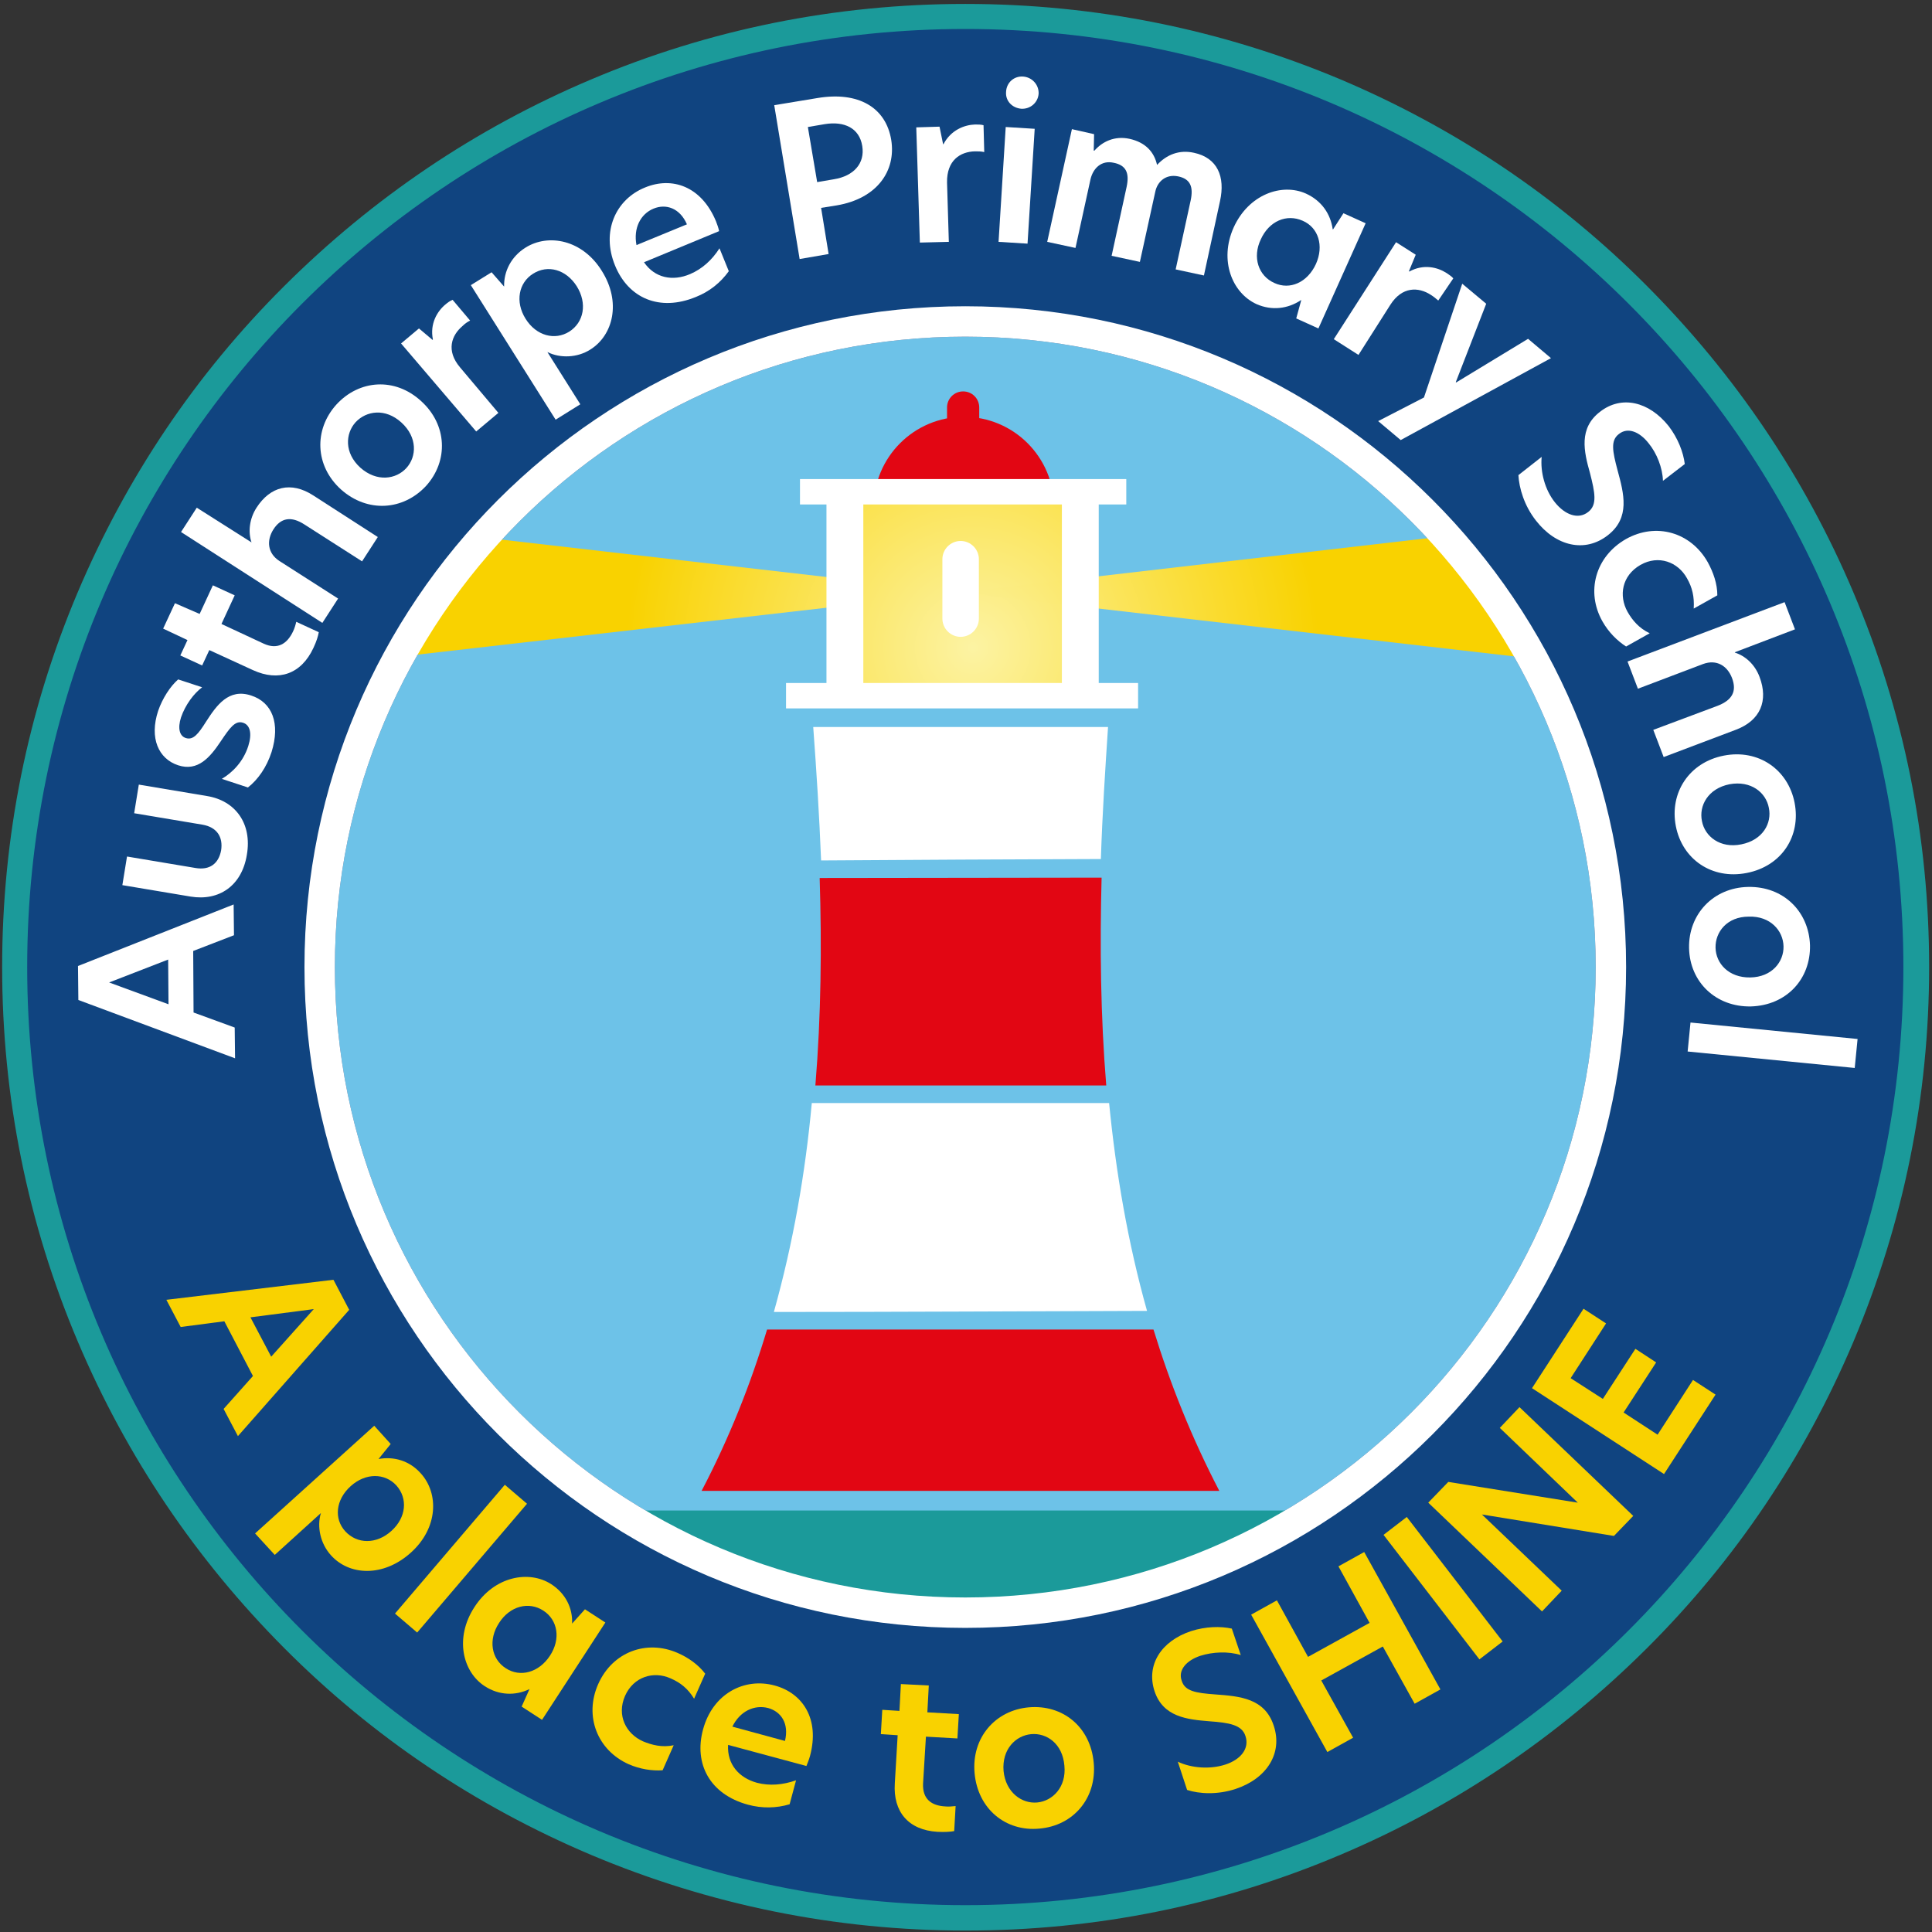 <?xml version="1.0" encoding="utf-8"?>
<!-- Generator: Adobe Illustrator 27.0.1, SVG Export Plug-In . SVG Version: 6.00 Build 0)  -->
<svg version="1.1" id="Layer_1" xmlns="http://www.w3.org/2000/svg" xmlns:xlink="http://www.w3.org/1999/xlink" x="0px" y="0px"
	 viewBox="0 0 540 540" style="enable-background:new 0 0 540 540;" xml:space="preserve">
<rect x="0" y="0" width="540" height="540" fill="#333333" stroke="none"/>
<style type="text/css">
	.st0{fill:#104480;}
	.st1{fill:#1B9A9A;}
	.st2{fill:#6DC2E8;}
	.st3{fill:url(#SVGID_1_);}
	.st4{fill:#E20613;}
	.st5{fill:url(#SVGID_00000052071056779932673850000011933554128855254675_);}
	.st6{fill:#FFFFFF;}
	.st7{fill:url(#SVGID_00000051351142808381080790000000802058583071487398_);}
	.st8{fill:#F9D200;}
</style>
<g>
	<path class="st0" d="M269.8,536c-71,0-137.7-27.6-187.9-77.8C31.7,408,4.1,341.3,4.1,270.3S31.7,132.6,81.9,82.4
		C132.1,32.2,198.8,4.6,269.8,4.6s137.7,27.6,187.9,77.8c50.2,50.2,77.8,116.9,77.8,187.9S507.9,408,457.7,458.2
		C407.5,508.4,340.8,536,269.8,536z"/>
	<path class="st1" d="M269.8,8.1C414.6,8.1,532,125.5,532,270.3S414.6,532.5,269.8,532.5S7.6,415.1,7.6,270.3S125,8.1,269.8,8.1
		 M269.8,1.1c-36.3,0-71.6,7.1-104.8,21.2c-32.1,13.6-60.8,33-85.6,57.7s-44.1,53.5-57.7,85.6C7.7,198.7,0.6,234,0.6,270.3
		s7.1,71.6,21.2,104.8c13.6,32.1,33,60.8,57.7,85.6s53.5,44.1,85.6,57.7c33.2,14,68.4,21.2,104.8,21.2s71.6-7.1,104.8-21.2
		c32.1-13.6,60.8-33,85.6-57.7s44.1-53.5,57.7-85.6c14-33.2,21.2-68.4,21.2-104.8s-7.1-71.6-21.2-104.8
		c-13.6-32.1-33-60.8-57.7-85.6s-53.5-44.1-85.6-57.7C341.4,8.2,306.1,1.1,269.8,1.1L269.8,1.1z"/>
</g>
<path class="st2" d="M269.8,94.1c-97.3,0-176.2,78.9-176.2,176.2c0,97.3,78.9,176.2,176.2,176.2S446,367.6,446,270.3
	C446,173,367.1,94.1,269.8,94.1z"/>
<radialGradient id="SVGID_1_" cx="271.888" cy="181.993" r="96.772" gradientUnits="userSpaceOnUse">
	<stop  offset="0" style="stop-color:#FCF3A3"/>
	<stop  offset="1" style="stop-color:#F9D200"/>
</radialGradient>
<polygon class="st3" points="268.1,165.6 254.7,164 133,150 111.2,183.6 254.2,167.2 "/>
<circle class="st4" cx="269.4" cy="141.7" r="25.2"/>
<radialGradient id="SVGID_00000010297921800794556980000013989796302130404741_" cx="271.888" cy="180.993" r="96.772" gradientUnits="userSpaceOnUse">
	<stop  offset="0" style="stop-color:#FCF3A3"/>
	<stop  offset="1" style="stop-color:#F9D200"/>
</radialGradient>
<polygon style="fill:url(#SVGID_00000010297921800794556980000013989796302130404741_);" points="299.6,191.8 236.1,191.8 
	236.1,135.2 266.6,135.2 299.6,135.2 "/>
<g>
	<path class="st4" d="M227.9,303.4c27.1,0,54.2,0,81.3,0c-1.6-19.5-1.8-38.9-1.3-58.1c-26.3,0-52.5,0.1-78.8,0.1
		C229.7,264.5,229.5,283.9,227.9,303.4z"/>
	<path class="st6" d="M320.6,366.4c-5.4-19.2-8.7-38.7-10.6-58.1c-27.7,0-55.4,0-83.1,0c-1.8,19.6-5.2,39.1-10.6,58.4
		C251.1,366.7,285.9,366.5,320.6,366.4z"/>
	<path class="st4" d="M214.4,371.6c-4.6,15.3-10.6,30.4-18.3,45.1c48.2,0,96.5,0,144.7,0c-7.7-14.8-13.7-29.8-18.4-45.1
		C286.5,371.6,250.5,371.6,214.4,371.6z"/>
	<path class="st6" d="M307.7,240.1c0.4-12.5,1.2-24.8,2-36.9c-27.5,0-54.9,0-82.4,0c0.9,12.2,1.7,24.7,2.2,37.3
		C255.5,240.3,281.6,240.2,307.7,240.1z"/>
</g>
<rect x="231" y="136.8" class="st6" width="10.3" height="57.9"/>
<path class="st1" d="M355.2,431.7l7.7-9.5h-187l6.7,7.1l37.6,16c17.2-0.2,35.9,0.9,56.4,3.4c7.5,0.9,14.7,1.4,21.7,1.6L355.2,431.7z
	"/>
<rect x="223.6" y="133.9" class="st6" width="91.2" height="7.1"/>
<rect x="219.7" y="190.9" class="st6" width="98.4" height="7.1"/>
<path class="st6" d="M242.6,121.6c0,0-0.1,0-0.2,0c-0.1,0-0.2,0-0.2,0s0.1,0,0.2,0C242.5,121.6,242.6,121.6,242.6,121.6z"/>
<path class="st4" d="M269.2,123.6L269.2,123.6c-2.5,0-4.5-2-4.5-4.5v-5.2c0-2.5,2-4.5,4.5-4.5l0,0c2.5,0,4.5,2,4.5,4.5v5.2
	C273.7,121.6,271.7,123.6,269.2,123.6z"/>
<radialGradient id="SVGID_00000170249995927100507670000013854731457231312292_" cx="271.888" cy="181.993" r="96.772" gradientUnits="userSpaceOnUse">
	<stop  offset="0" style="stop-color:#FCF3A3"/>
	<stop  offset="1" style="stop-color:#F9D200"/>
</radialGradient>
<polygon style="fill:url(#SVGID_00000170249995927100507670000013854731457231312292_);" points="268,165.6 402.7,150 424.4,183.6 
	"/>
<g>
	<path class="st6" d="M65.4,261.4l-11.4,4.4l0.1,17.2l11.5,4.2l0.1,8.6l-43.8-16.3l-0.1-9.5l43.5-17.2L65.4,261.4z M47,268.2
		l-16.5,6.4l16.6,6.1L47,268.2z"/>
	<path class="st6" d="M53.3,250.6l-19.1-3.2l1.3-8l19.1,3.2c4,0.7,6.5-1.2,7.2-4.9c0.6-3.8-1.2-6.5-5.2-7.2l-19.1-3.2l1.3-8
		l19.1,3.2c7.9,1.3,12.6,7.7,11.1,16.4C67.6,247.6,61.2,251.9,53.3,250.6z"/>
	<path class="st6" d="M49.8,189.9l6.7,2.2c-2.3,1.7-4.7,4.9-5.9,8.4c-1,3.1-0.4,5.3,1.4,5.8c2,0.6,3.4-1.1,5.6-4.6
		c2.9-4.5,6.3-9.4,12.6-7.3c5.9,1.9,8.2,7.8,5.7,15.8c-1.4,4.3-3.8,7.7-6.6,9.9l-7.3-2.4c3-1.8,6-4.8,7.4-9.2
		c1.1-3.5,0.5-5.9-1.5-6.5c-2.2-0.7-3.7,1.5-6.2,5.2c-3,4.5-6.4,8.5-11.9,6.7c-5.5-1.8-8.1-7.6-5.6-15.2
		C45.4,195.2,47.6,191.8,49.8,189.9z"/>
	<path class="st6" d="M55.8,171.6l3.7-8l6.1,2.8l-3.7,8l11.8,5.5c3.9,1.8,6.6,0,8.2-3.4c0.4-0.8,0.7-1.8,0.9-2.7l6.3,2.9
		c-0.2,1.1-0.6,2.5-1.5,4.4c-3.4,7.3-9.7,9.5-16.9,6.2l-12.2-5.6l-2,4.3l-6.1-2.8l2-4.3l-6.8-3.2l3.3-7.1L55.8,171.6z"/>
	<path class="st6" d="M70.3,151.6L70.3,151.6c-1-2.9-0.6-6.6,1.4-9.7c3.8-5.9,9.6-7.5,15.9-3.4l18,11.6l-4.4,6.8l-16.1-10.3
		c-3.7-2.4-6.6-1.9-8.7,1.4c-1.9,3-1.7,6.6,1.7,8.8l16.4,10.5l-4.4,6.8l-39.5-25.4l4.4-6.8L70.3,151.6z"/>
	<path class="st6" d="M95.3,136.8c-7.3-6.6-7.6-16.7-1.3-23.7c6.4-7,16.4-7.7,23.7-1c7.3,6.6,7.7,16.7,1.4,23.7
		C112.7,142.7,102.7,143.4,95.3,136.8z M113.6,130.8c2.9-3.2,3.1-8.6-1.4-12.7c-4.5-4.1-9.8-3.3-12.8-0.1c-2.9,3.2-3.2,8.6,1.3,12.7
		C105.3,134.8,110.7,134,113.6,130.8z"/>
	<path class="st6" d="M112.1,96l5-4.2l3.8,3.2l0.1-0.1c-0.9-4.4,1.2-7.9,3.5-9.8c0.7-0.6,1.3-1,2-1.3l4.9,5.8
		c-0.8,0.4-1.5,0.9-2.1,1.5c-3.1,2.6-4.7,6.9-0.7,11.6l10.7,12.7l-6.2,5.2L112.1,96z"/>
	<path class="st6" d="M131.6,79.7l5.8-3.6l3.5,4c-0.1-4.3,2-8.4,6-10.9c6.4-4,15.9-2.2,21.3,6.5c5.5,8.7,3.2,18-3.2,22
		c-3.6,2.3-8.4,2.5-12,0.7l9.2,14.6l-6.9,4.3L131.6,79.7z M159.1,92.7c4.1-2.6,5.1-7.9,2.1-12.7c-3-4.7-8.1-6.1-12.2-3.5
		c-4,2.5-5.1,7.8-2.1,12.6C149.9,93.9,155.1,95.2,159.1,92.7z"/>
	<path class="st6" d="M171.9,74.2c-3.9-9.5,0.2-18.5,8.4-21.8c7.5-3.1,15.7-0.4,19.8,9.4c0.4,1,0.7,1.9,0.9,2.8l-21,8.7
		c3,4.4,8,5.4,12.9,3.3c3.3-1.4,6.1-3.9,8.2-7.2l2.6,6.4c-2.3,3.2-5.4,5.7-9.2,7.2C184.3,87.2,175.6,83.3,171.9,74.2z M192,62.7
		c-2-4.6-5.9-5.8-9.3-4.4c-3.7,1.5-5.7,5.5-4.8,10.2L192,62.7z"/>
	<path class="st6" d="M216.4,29.4l12.1-2c11.4-1.9,19.1,2.6,20.6,11.7c1.4,8.7-4,16.4-15.2,18.3l-4.4,0.7l2.1,12.9l-8.1,1.4
		L216.4,29.4z M233.1,50.1c5.5-0.9,8.7-4.4,7.9-9.3c-0.8-5-5-7-10.5-6.1l-4.7,0.8l2.6,15.4L233.1,50.1z"/>
	<path class="st6" d="M256.1,35.6l6.5-0.2l1,4.9l0.1,0c2.1-4,5.9-5.4,8.8-5.5c0.9,0,1.7,0,2.4,0.2l0.2,7.5c-0.9-0.2-1.7-0.2-2.6-0.2
		c-4.1,0.1-7.9,2.5-7.8,8.7l0.5,16.6l-8.1,0.2L256.1,35.6z"/>
	<path class="st6" d="M281.1,35.5l8.1,0.5l-2,32.1l-8.1-0.5L281.1,35.5z M286,21.4c2.5,0.2,4.4,2.3,4.3,4.8
		c-0.2,2.5-2.3,4.3-4.8,4.2c-2.6-0.2-4.5-2.2-4.3-4.7C281.3,23.1,283.4,21.2,286,21.4z"/>
	<path class="st6" d="M341,56.2L336.5,77l-7.9-1.7l4.2-19.3c0.8-3.8-0.1-6-3.5-6.7s-5.8,1.4-6.4,4.3l-4.3,19.6l-7.9-1.7l4.2-19.3
		c0.8-3.8-0.1-6-3.6-6.7c-3.5-0.8-5.8,1.6-6.5,4.6l-4.2,19.2l-7.9-1.7l6.9-31.5l6.2,1.4l-0.1,4.6l0.2,0c2.2-2.5,5.6-4.2,9.8-3.3
		c4.5,1,6.9,3.7,7.7,7.3c2.7-2.9,6.2-4.3,10.3-3.4C340.3,44.1,342.5,49.4,341,56.2z"/>
	<path class="st6" d="M344.8,63.6c4.2-9.3,13.5-12.5,20.2-9.5c4.4,2,6.9,5.7,7.5,10l0.1,0l2.9-4.5l6.2,2.8l-13.2,29.4l-6.2-2.8
		l1.4-5.1l-0.1,0c-3.6,2.4-8.1,3-12.4,1.1C344.4,81.9,340.7,72.8,344.8,63.6z M356.2,79.1c4.3,2,9.2-0.1,11.6-5.3
		c2.3-5.1,0.7-10.2-3.7-12.1c-4.5-2-9.4,0.1-11.7,5.2C350,71.9,351.7,77.1,356.2,79.1z"/>
	<path class="st6" d="M390.2,67.7l5.5,3.5l-1.9,4.6l0.1,0.1c4-2.2,7.9-1.2,10.4,0.4c0.7,0.5,1.4,0.9,1.9,1.5L402,84
		c-0.7-0.6-1.3-1.1-2.1-1.6c-3.4-2.2-8-2.4-11.3,2.8l-8.9,14l-6.9-4.4L390.2,67.7z"/>
	<path class="st6" d="M391.5,123l-6.3-5.3l12.8-6.6l10.7-31.8l6.7,5.6l-8.5,21.9l0.1,0.1l20.1-12.2l6.4,5.4L391.5,123z"/>
	<path class="st6" d="M470.9,129.7l-6.1,4.7c-0.1-3.6-1.7-7.7-4-10.5c-2.5-3.2-5.8-4.6-8.3-2.6c-2.4,1.8-1.8,4.8-0.4,10.1
		c1.8,6.6,3.6,13.3-2.7,18.2c-6.4,5-14.5,3.1-20.1-4.1c-3.3-4.2-4.7-9.1-4.9-12.7l6.5-5.1c-0.4,4.2,0.9,9.2,3.7,12.7
		c2.8,3.5,6.5,4.9,9.3,2.7c2.6-2,1.9-5.4,0.5-10.9c-1.7-6-3.2-12.5,2.8-17.1c6-4.7,13.7-2.9,19.2,4
		C469,122.5,470.5,126.4,470.9,129.7z"/>
	<path class="st6" d="M454.9,171c1.3,2.3,3.2,4.6,6.2,6l-6.6,3.7c-2.5-1.6-4.9-4-6.6-7c-4.7-8.3-2-18.1,6.5-23
		c8.5-4.8,18.2-1.9,22.9,6.4c1.6,2.9,2.7,6.1,2.7,9.3l-6.6,3.7c0.2-3.3-0.4-5.9-1.9-8.5c-2.5-4.5-7.9-6.6-13-3.7
		C453.3,160.9,452.4,166.5,454.9,171z"/>
	<path class="st6" d="M484.9,182.3l0,0.1c2.9,0.9,5.6,3.3,6.9,6.8c2.5,6.6,0.3,12.2-6.7,14.8l-20.1,7.6l-2.9-7.6l17.9-6.7
		c4.2-1.6,5.5-4.1,4.1-7.8c-1.3-3.4-4.3-5.3-8.1-3.9l-18.2,6.9l-2.9-7.6l43.9-16.6l2.9,7.6L484.9,182.3z"/>
	<path class="st6" d="M481.8,211.2c9.7-1.9,18,3.9,19.8,13.2c1.8,9.3-3.6,17.7-13.4,19.6c-9.7,1.9-18-3.8-19.8-13.1
		C466.6,221.6,472.1,213.1,481.8,211.2z M475.7,229.5c0.8,4.3,5.1,7.7,11,6.5c6-1.2,8.6-5.9,7.7-10.2c-0.8-4.3-5-7.7-11-6.6
		C477.4,220.4,474.8,225.2,475.7,229.5z"/>
	<path class="st6" d="M488.6,247.9c9.9-0.2,17,6.9,17.3,16.3c0.2,9.5-6.6,16.8-16.5,17.1c-9.8,0.2-17.1-6.8-17.3-16.3
		C471.9,255.6,478.8,248.1,488.6,247.9z M479.5,264.9c0.1,4.4,3.7,8.4,9.7,8.3c6.1-0.1,9.4-4.4,9.3-8.7c-0.1-4.4-3.7-8.5-9.7-8.3
		C482.7,256.2,479.4,260.5,479.5,264.9z"/>
	<path class="st6" d="M519.2,290.4l-0.8,8.1l-46.7-4.6l0.8-8.1L519.2,290.4z"/>
</g>
<g>
	<path class="st8" d="M62.5,393.8l8.2-9.2l-8-15.3l-12.2,1.6l-4-7.6l46.7-5.6l4.4,8.4l-31.1,35.3L62.5,393.8z M75.8,379.2l11.9-13.3
		L70,368.2L75.8,379.2z"/>
	<path class="st8" d="M104.6,398.5l4.6,5.1l-3.4,4.2c4.3-0.8,8.7,0.5,11.8,4c5.1,5.6,4.9,15.3-2.8,22.2s-17.2,6.4-22.3,0.7
		c-2.9-3.2-4-7.9-2.8-11.8l-12.9,11.7l-5.5-6L104.6,398.5z M96.5,428c3.3,3.6,8.7,3.7,12.9-0.1c4.2-3.8,4.6-9.1,1.4-12.7
		c-3.2-3.5-8.6-3.6-12.8,0.2C93.8,419.2,93.3,424.5,96.5,428z"/>
	<path class="st8" d="M141.1,415l6.2,5.3l-30.7,36l-6.2-5.3L141.1,415z"/>
	<path class="st8" d="M132.6,449.2c5.6-8.7,15.3-10.4,21.5-6.4c4,2.6,6,6.7,5.8,11l0,0l3.6-4l5.7,3.7l-17.7,27.2l-5.7-3.7l2.2-4.9
		l0,0c-3.9,1.9-8.5,1.8-12.5-0.8C129.3,467.3,127,457.8,132.6,449.2z M141.4,466.3c4,2.6,9.2,1.2,12.3-3.5s2.2-10-1.8-12.6
		c-4.1-2.7-9.4-1.3-12.4,3.4C136.4,458.3,137.3,463.7,141.4,466.3z"/>
	<path class="st8" d="M179.7,486.7c2.4,1,5.3,1.8,8.6,1.1l-3.1,7c-2.9,0.2-6.3-0.3-9.5-1.7c-8.7-3.9-12.5-13.4-8.5-22.4
		c4-9,13.5-12.5,22.2-8.7c3,1.3,5.8,3.3,7.7,5.8l-3.1,7c-1.7-2.8-3.8-4.5-6.6-5.7c-4.7-2.1-10.3-0.5-12.7,4.9
		C172.3,479.5,175,484.6,179.7,486.7z"/>
	<path class="st8" d="M196.5,483.4c2.7-10,11.5-14.6,20-12.3c7.8,2.1,12.7,9.3,9.9,19.7c-0.3,1.1-0.7,2-1,2.8l-21.9-5.9
		c-0.3,5.4,3,9.2,8.1,10.6c3.5,0.9,7.2,0.6,10.9-0.7l-1.8,6.7c-3.7,1.1-7.7,1.2-11.7,0.1C198.4,501.5,193.9,493,196.5,483.4z
		 M219.4,486.6c1.2-4.9-1.1-8.2-4.7-9.2c-3.9-1-7.9,0.9-10,5.2L219.4,486.6z"/>
	<path class="st8" d="M259.2,478.6l8.8,0.5l-0.4,6.8l-8.8-0.5l-0.8,13.1c-0.2,4.4,2.4,6.2,6.2,6.4c0.9,0.1,1.9,0,2.9-0.1l-0.4,7
		c-1.1,0.2-2.6,0.3-4.7,0.2c-8.1-0.5-12.4-5.6-11.9-13.5l0.8-13.5l-4.7-0.3l0.4-6.8l4.8,0.3l0.4-7.5l7.8,0.4L259.2,478.6z"/>
	<path class="st8" d="M272.4,495.6c-0.9-9.9,5.8-17.6,15.2-18.4c9.5-0.8,17.2,5.5,18.1,15.5c0.9,9.9-5.7,17.6-15.2,18.4
		C281.1,512,273.3,505.6,272.4,495.6z M289.9,503.8c4.3-0.4,8.2-4.3,7.6-10.3c-0.5-6.1-4.9-9.2-9.3-8.8c-4.3,0.4-8.2,4.2-7.7,10.3
		C281.1,501,285.6,504.2,289.9,503.8z"/>
	<path class="st8" d="M344.3,455.2l2.5,7.4c-3.5-1.1-7.8-0.9-11.3,0.2c-3.9,1.3-6.3,4-5.2,7c0.9,2.9,3.9,3.4,9.4,3.8
		c6.9,0.5,13.8,1.1,16.3,8.7c2.6,7.7-1.9,14.8-10.6,17.7c-5.1,1.7-10.2,1.4-13.6,0.3l-2.6-7.9c3.8,1.8,9,2.2,13.3,0.8
		c4.3-1.4,6.8-4.5,5.6-8c-1-3.1-4.5-3.7-10.1-4.1c-6.2-0.5-12.9-1.2-15.3-8.4c-2.4-7.3,1.8-14,10.2-16.8
		C337,454.6,341.1,454.5,344.3,455.2z"/>
	<path class="st8" d="M386.5,460.2l-17.2,9.5l8.9,16l-7.2,4l-21.3-38.4l7.2-4l8.7,15.8l17.2-9.5l-8.7-15.8l7.2-4l21.3,38.4l-7.2,4
		L386.5,460.2z"/>
	<path class="st8" d="M386.7,429l6.5-5l26.8,34.8l-6.5,5L386.7,429z"/>
	<path class="st8" d="M456.5,423.7l-5.4,5.6l-36.9-6l0,0l22.3,21.3l-5.5,5.8L399.2,420l5.6-5.8L441,420l0,0l-21.8-20.9l5.5-5.8
		L456.5,423.7z"/>
	<path class="st8" d="M428.2,388l14.4-22.2l6.3,4.1l-9.9,15.3l9,5.8l9.1-14l5.8,3.8l-9.1,14l9.5,6.2l9.9-15.3l6.3,4.1l-14.4,22.2
		L428.2,388z"/>
</g>
<rect x="296.8" y="135.2" class="st6" width="10.3" height="58.5"/>
<path class="st6" d="M269.8,85.6c-102,0-184.7,82.7-184.7,184.7c0,102,82.7,184.7,184.7,184.7c102,0,184.7-82.7,184.7-184.7
	C454.5,168.3,371.8,85.6,269.8,85.6z M269.8,446.5c-97.3,0-176.2-78.9-176.2-176.2c0-97.3,78.9-176.2,176.2-176.2S446,173,446,270.3
	C446,367.6,367.1,446.5,269.8,446.5z"/>
<path class="st6" d="M268.5,178L268.5,178c-2.8,0-5.1-2.3-5.1-5.1v-16.6c0-2.8,2.3-5.1,5.1-5.1l0,0c2.8,0,5.1,2.3,5.1,5.1v16.6
	C273.6,175.7,271.3,178,268.5,178z"/>
</svg>
